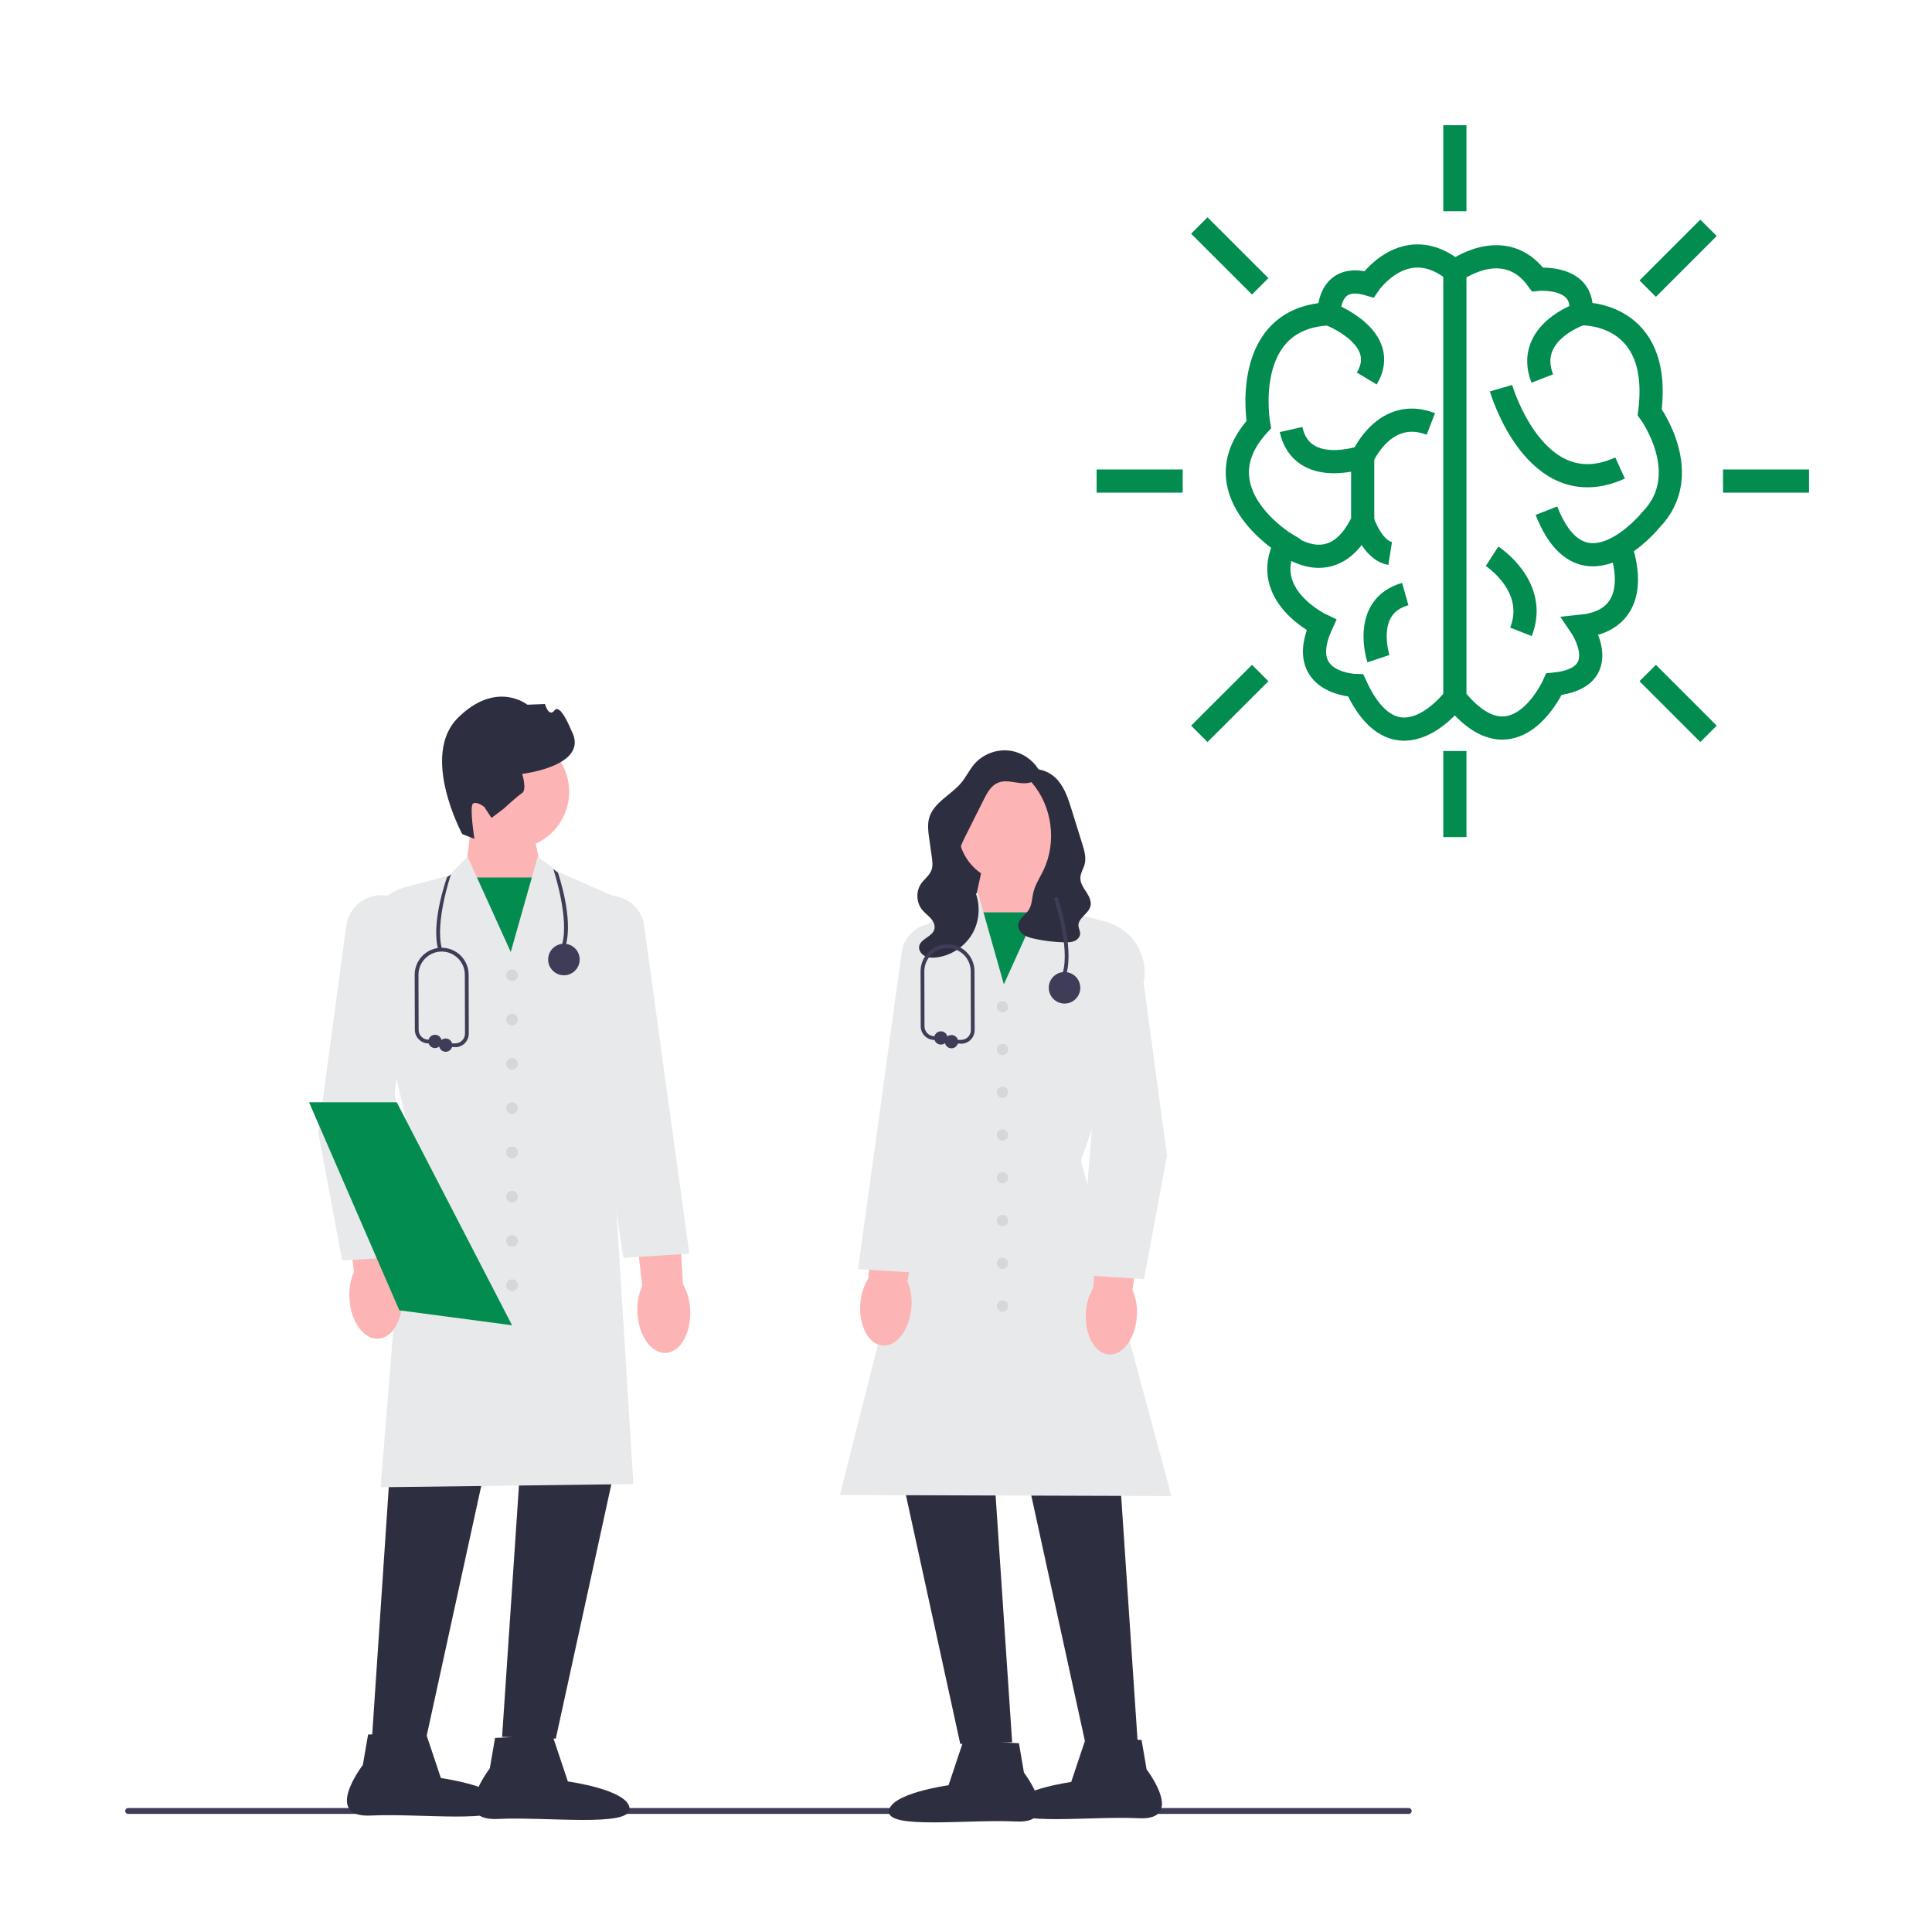 <?xml version="1.0" encoding="UTF-8"?>
<svg id="Layer_1" data-name="Layer 1" xmlns="http://www.w3.org/2000/svg" width="250" height="250" viewBox="0 0 250 250">
  <defs>
    <style>
      .cls-1 {
        fill: #2e2e41;
      }

      .cls-1, .cls-2, .cls-3, .cls-4, .cls-5, .cls-6 {
        stroke-width: 0px;
      }

      .cls-2 {
        fill: #d6d7d8;
      }

      .cls-3 {
        fill: #3f3c57;
      }

      .cls-4 {
        fill: #028c50;
      }

      .cls-5 {
        fill: #fdb4b4;
      }

      .cls-6 {
        fill: #e8e9ea;
      }

      .cls-7 {
        fill: none;
        stroke: #028c50;
        stroke-miterlimit: 10;
        stroke-width: 3px;
      }
    </style>
  </defs>
  <path class="cls-7" d="M204.56,40.61s-7.3,2.41-4.99,8.37"/>
  <path class="cls-7" d="M194.23,50.23s4.45,15.32,15.41,10.33"/>
  <path class="cls-7" d="M209.64,70.7s3.83,9.46-5.08,10.35c0,0,4.54,6.68-3.47,7.48,0,0-5.08,11.49-12.83,1.78v-55.23s6.41-4.81,10.69,1.07c0,0,6.24-.62,5.61,4.45,0,0,10.6-.45,8.91,12.74,0,0,5.89,8.02.18,13.9,0,0-8.82,10.96-13.54-1.16"/>
  <path class="cls-7" d="M188.26,90.31s-7.48,10.07-12.83-1.6c0,0-7.93-.18-4.45-7.84,0,0-8.11-3.83-4.63-10.51,0,0-11.31-6.86-3.47-15.41,0,0-2.49-13.81,9.09-14.34,0,0-.18-5.43,5.17-3.83,0,0,4.72-6.95,11.13-1.69"/>
  <path class="cls-7" d="M166.35,70.36s6.15,5.17,9.98-2.94v-8.28s2.85-6.59,8.82-4.28"/>
  <path class="cls-7" d="M176.32,59.13s-7.84,2.78-9.26-3.55"/>
  <path class="cls-7" d="M171.96,40.61s8.11,3.03,4.9,8.37"/>
  <path class="cls-7" d="M193.07,71.98s6.06,3.9,3.74,9.78"/>
  <path class="cls-7" d="M178.37,85.23s-2.23-6.75,3.47-8.36"/>
  <path class="cls-7" d="M176.32,67.42s1.26,3.83,3.57,4.19"/>
  <line class="cls-7" x1="188.26" y1="16.2" x2="188.26" y2="27.33"/>
  <line class="cls-7" x1="221.08" y1="29.48" x2="213.21" y2="37.35"/>
  <line class="cls-7" x1="234.09" y1="62.25" x2="222.96" y2="62.25"/>
  <line class="cls-7" x1="221.08" y1="94.96" x2="213.21" y2="87.09"/>
  <line class="cls-7" x1="188.26" y1="108.32" x2="188.26" y2="97.18"/>
  <line class="cls-7" x1="155.19" y1="94.96" x2="163.07" y2="87.09"/>
  <line class="cls-7" x1="141.9" y1="62.25" x2="153.04" y2="62.25"/>
  <line class="cls-7" x1="155.19" y1="29.18" x2="163.07" y2="37.05"/>
  <path class="cls-3" d="M16.2,234.34c0,.21.17.38.38.38h165.71c.21,0,.38-.17.38-.38s-.17-.38-.38-.38H16.58c-.21,0-.38.17-.38.38Z"/>
  <g>
    <polygon class="cls-5" points="68.54 105.63 70.37 113.98 66.48 125.6 60.21 113.12 61.08 105.87 68.54 105.63"/>
    <rect class="cls-4" x="59.88" y="113.55" width="10.83" height="13.08"/>
    <circle class="cls-5" cx="66.26" cy="102.45" r="7.39"/>
    <path class="cls-1" d="M59.82,107.94s-5.51-10.18-.54-15.08c4.97-4.9,8.96-1.67,8.96-1.67l2.28-.09s.48,1.79,1.24.82,2.15,2.56,2.15,2.56c2.57,4.63-6.34,5.66-6.34,5.66,0,0,.64,2.05-.01,2.48s-2.4,2.04-2.4,2.04l-1.56,1.18-.93-1.42s-.97-.77-1.46-.44.18,4.56.18,4.56l-1.57-.61h0s0,0,0,0Z"/>
    <polygon class="cls-1" points="50.95 182.82 48.13 224.98 55.08 225.22 64.26 183.17 50.95 182.82"/>
    <polygon class="cls-1" points="67.8 182.59 64.97 224.75 71.92 224.98 81.1 182.94 67.8 182.59"/>
    <path class="cls-6" d="M49.25,192.45l3.7-45.92-5.67-23.91c-.49-3.55,1.75-6.92,5.21-7.84l5.55-1.47,2.46-2.46,5.59,12.34,3.49-12.33,2.72,1.98,8.07,3.56v.08s-1.3,28.89-1.3,28.89l2.89,46.67h-.13s-32.58.41-32.58.41h0Z"/>
    <path class="cls-1" d="M71.47,224.51l2.01,6.01s7.87,1.07,7.99,3.51-10.7,1.03-17.03,1.34c-6.34.32-1.06-6.54-1.06-6.54l.68-3.94,7.41-.37h0Z"/>
    <path class="cls-1" d="M55.04,224.07l2.01,6.01s7.87,1.07,7.99,3.51-10.7,1.03-17.03,1.34-1.06-6.54-1.06-6.54l.68-3.94,7.41-.37h0Z"/>
    <path id="uuid-2a99fb06-c611-4846-a9cf-67468c4aeefc-1916" class="cls-5" d="M45.22,168.06c-.09-1.18.11-2.37.58-3.46l-1.5-12.32,5.88-.54.89,12.55c.59,1.03.93,2.19.98,3.37.17,2.97-1.22,5.46-3.1,5.57s-3.56-2.2-3.73-5.17h0,0s0,0,0,0Z"/>
    <path id="uuid-a83e19fb-8297-4073-aac4-48fd1880d45d-1917" class="cls-5" d="M82.48,169.87c-.07-1.19.14-2.37.62-3.46l-1.37-12.33,5.89-.48.75,12.56c.58,1.04.9,2.2.94,3.38.14,2.97-1.28,5.45-3.16,5.53s-3.53-2.24-3.67-5.21h0,0Z"/>
    <path class="cls-6" d="M44.28,163.12l-.02-.11-3.07-16.45,3.62-26.79c.32-2.39,2.46-4.11,4.87-3.92,1.26.1,2.39.7,3.18,1.68.79.98,1.13,2.21.96,3.46l-2.73,20.09,1.72,21.49s-8.53.54-8.53.54Z"/>
    <path class="cls-6" d="M80.66,162.74l-6.16-41.14c-.32-1.21-.13-2.47.53-3.54s1.71-1.8,2.94-2.06c2.36-.49,4.7.96,5.31,3.29l5.92,42.94-8.55.52h0Z"/>
    <circle class="cls-2" cx="66.26" cy="126.2" r=".76"/>
    <circle class="cls-2" cx="66.26" cy="131.93" r=".76"/>
    <circle class="cls-2" cx="66.26" cy="137.66" r=".76"/>
    <circle class="cls-2" cx="66.26" cy="143.39" r=".76"/>
    <circle class="cls-2" cx="66.26" cy="149.12" r=".76"/>
    <circle class="cls-2" cx="66.26" cy="154.85" r=".76"/>
    <circle class="cls-2" cx="66.26" cy="160.58" r=".76"/>
    <circle class="cls-2" cx="66.26" cy="166.3" r=".76"/>
    <polygon class="cls-4" points="66.26 171.49 51.94 169.59 51.67 169.55 44.35 152.68 39.99 142.63 51.34 142.63 66.26 171.49"/>
  </g>
  <g>
    <polygon class="cls-1" points="123.67 107.47 132.77 102.48 132.77 116.73 122.25 116.73 123.67 107.47"/>
    <polygon class="cls-5" points="134.72 110.65 135.56 117.64 129.51 129.7 125.75 118.48 127.52 110.41 134.72 110.65"/>
    <rect class="cls-4" x="125.42" y="118.06" width="10.45" height="12.63"/>
    <polygon class="cls-1" points="144.5 184.95 147.23 225.67 140.52 225.9 131.65 185.29 144.5 184.95"/>
    <polygon class="cls-1" points="128.24 184.72 130.97 225.44 124.26 225.67 115.39 185.07 128.24 184.72"/>
    <path class="cls-6" d="M151.59,193.59h-.16s-42.75-.14-42.75-.14l.04-.15,10.99-43.54-2.75-21.98c-.52-4.16,1.71-8.1,5.55-9.79l1.39-.61,2.63-1.91,3.37,11.9,5.39-11.91,2.38,2.38,5.36,1.42c3.34.89,5.5,4.14,5.03,7.56v.02s-8.19,23.35-8.19,23.35l11.72,43.41Z"/>
    <path class="cls-1" d="M124.69,225.21l7.16.36.65,3.81s5.09,6.63-1.03,6.32c-6.12-.31-16.57,1.05-16.45-1.3s7.72-3.39,7.72-3.39l1.94-5.8h0Z"/>
    <path class="cls-1" d="M140.56,224.79l7.16.36.65,3.81s5.09,6.63-1.03,6.32-16.57,1.05-16.45-1.3,7.72-3.39,7.72-3.39l1.94-5.8h0Z"/>
    <path id="uuid-3bc2e7c3-8a4e-432b-b93d-ff096d796d3b-1918" class="cls-5" d="M147.11,170.28h0c-.17,2.86-1.78,5.1-3.6,4.99-1.82-.11-3.16-2.51-3-5.38.05-1.15.38-2.26.95-3.26l.86-12.12,5.68.52-1.45,11.9c.45,1.05.64,2.2.56,3.34h0Z"/>
    <path id="uuid-a34cbb18-fa14-4c0b-8260-87fab6b8d9f9-1919" class="cls-5" d="M117.92,169.2h0c-.23,2.86-1.89,5.06-3.71,4.91s-3.11-2.58-2.88-5.44c.08-1.14.42-2.25,1.02-3.23l1.12-12.1,5.67.65-1.7,11.86c.43,1.06.6,2.21.49,3.36h0s0,0,0,0Z"/>
    <path class="cls-6" d="M148.03,165.52l-8.25-.53v-.12s1.66-20.63,1.66-20.63l-2.63-19.4c-.16-1.21.17-2.4.93-3.35.76-.95,1.86-1.53,3.07-1.62h0c2.33-.18,4.39,1.48,4.7,3.79l3.5,25.87v.02s-2.98,15.97-2.98,15.97Z"/>
    <path class="cls-6" d="M119.29,164.73l-8.26-.5.02-.13,5.7-41.33c.6-2.27,2.86-3.67,5.14-3.19,1.19.25,2.21.95,2.85,1.99s.82,2.26.51,3.44l-5.95,39.72Z"/>
    <circle class="cls-2" cx="129.72" cy="130.27" r=".73"/>
    <circle class="cls-2" cx="129.72" cy="135.81" r=".73"/>
    <circle class="cls-2" cx="129.72" cy="141.34" r=".73"/>
    <circle class="cls-2" cx="129.72" cy="146.87" r=".73"/>
    <circle class="cls-2" cx="129.72" cy="152.4" r=".73"/>
    <circle class="cls-2" cx="129.72" cy="157.94" r=".73"/>
    <circle class="cls-2" cx="129.72" cy="163.47" r=".73"/>
    <circle class="cls-2" cx="129.72" cy="169" r=".73"/>
    <circle class="cls-5" cx="130.83" cy="107.38" r="6.84"/>
    <path class="cls-1" d="M134.41,99.4c.33.67-.19,1.5-.88,1.78s-1.46.17-2.2.05-1.51-.23-2.2.06c-.89.37-1.39,1.29-1.82,2.15-.8,1.6-1.61,3.21-2.41,4.81-.39.78-.79,1.6-.8,2.48-.01,1.61,1.26,2.89,1.95,4.35.84,1.77.77,3.94-.18,5.65-.95,1.71-2.75,2.93-4.69,3.16-.51.06-1.05.06-1.51-.18s-.81-.74-.73-1.25c.17-.99,1.68-1.23,1.96-2.19.15-.51-.11-1.05-.46-1.44s-.79-.7-1.12-1.11c-.76-.94-.82-2.4-.12-3.39.41-.58,1.04-1.02,1.31-1.68.23-.56.14-1.2.06-1.8-.11-.77-.22-1.55-.33-2.32-.13-.9-.25-1.84,0-2.71.58-2,2.84-2.95,4.17-4.56.62-.75,1.03-1.65,1.66-2.38,1.06-1.23,2.73-1.91,4.36-1.77,1.62.14,3.15,1.1,3.98,2.5"/>
    <path class="cls-1" d="M133.33,99.53c-.33.12-.46.55-.36.9.1.34.35.61.58.88,2.61,3.05,3.21,7.66,1.48,11.28-.46.96-1.07,1.87-1.32,2.91-.18.76-.17,1.58-.59,2.24-.43.67-1.27,1.11-1.36,1.9-.05.5.25.99.67,1.29s.92.43,1.41.54c1.29.29,2.6.44,3.92.47.43,0,.87,0,1.27-.17s.73-.54.74-.97c0-.34-.19-.65-.22-.99-.07-1.01,1.28-1.55,1.55-2.52.17-.64-.17-1.3-.53-1.86-.37-.56-.78-1.14-.77-1.81,0-.64.41-1.2.56-1.82.21-.85-.05-1.75-.31-2.59-.22-.72-.45-1.43-.67-2.15-.24-.76-.47-1.52-.71-2.28-.41-1.33-.85-2.69-1.74-3.76-.89-1.06-2.38-1.76-3.7-1.33"/>
  </g>
  <g>
    <path class="cls-3" d="M137.99,126.01l-.47-.14c.98-3.35-1.13-9.59-1.15-9.65l.46-.16c.09.26,2.18,6.46,1.16,9.95Z"/>
    <circle class="cls-3" cx="137.75" cy="127.82" r="2.04"/>
    <path class="cls-3" d="M124.36,135.04h-1.24c-.13,0-.24-.11-.24-.24s.11-.24.24-.24h1.24c.34,0,.66-.13.9-.37.24-.24.37-.56.37-.9l-.02-7.61c0-1.65-1.35-3-3-3s-3,1.35-3,3l.02,7.13c0,.7.57,1.27,1.26,1.27h.85c.13,0,.24.12.24.25,0,.13-.11.24-.24.24h-.85c-.96-.01-1.75-.8-1.75-1.76l-.02-7.13c0-1.92,1.56-3.49,3.49-3.49s3.49,1.56,3.49,3.49l.02,7.61c0,.47-.18.91-.51,1.25-.33.33-.78.52-1.25.52Z"/>
    <circle class="cls-3" cx="121.75" cy="134.31" r=".86"/>
    <circle class="cls-3" cx="123.12" cy="134.79" r=".86"/>
  </g>
  <path class="cls-3" d="M73.2,122.36l-.47-.14c.98-3.35-1.1-9.69-1.13-9.75l.59.44c.09.26,2.03,5.95,1.01,9.45Z"/>
  <path class="cls-3" d="M56.73,122.95l.47-.14c-.98-3.35,1.13-9.59,1.15-9.65l-.5.34c-.09.26-2.14,5.96-1.12,9.46Z"/>
  <circle class="cls-3" cx="72.97" cy="124.16" r="2.04"/>
  <path class="cls-3" d="M58.9,135.49h-1.24c-.13,0-.24-.11-.24-.24s.11-.24.24-.24h1.24c.34,0,.66-.13.9-.37.24-.24.37-.56.37-.9l-.02-7.61c0-1.65-1.35-3-3-3s-3,1.35-3,3l.02,7.13c0,.7.57,1.27,1.26,1.27h.85c.13,0,.24.12.24.25,0,.13-.11.24-.24.24h-.85c-.96-.01-1.75-.8-1.75-1.76l-.02-7.13c0-1.92,1.56-3.49,3.49-3.49s3.49,1.56,3.49,3.49l.02,7.61c0,.47-.18.91-.51,1.25-.33.33-.78.52-1.25.52Z"/>
  <circle class="cls-3" cx="56.29" cy="134.76" r=".86"/>
  <circle class="cls-3" cx="57.67" cy="135.24" r=".86"/>
</svg>